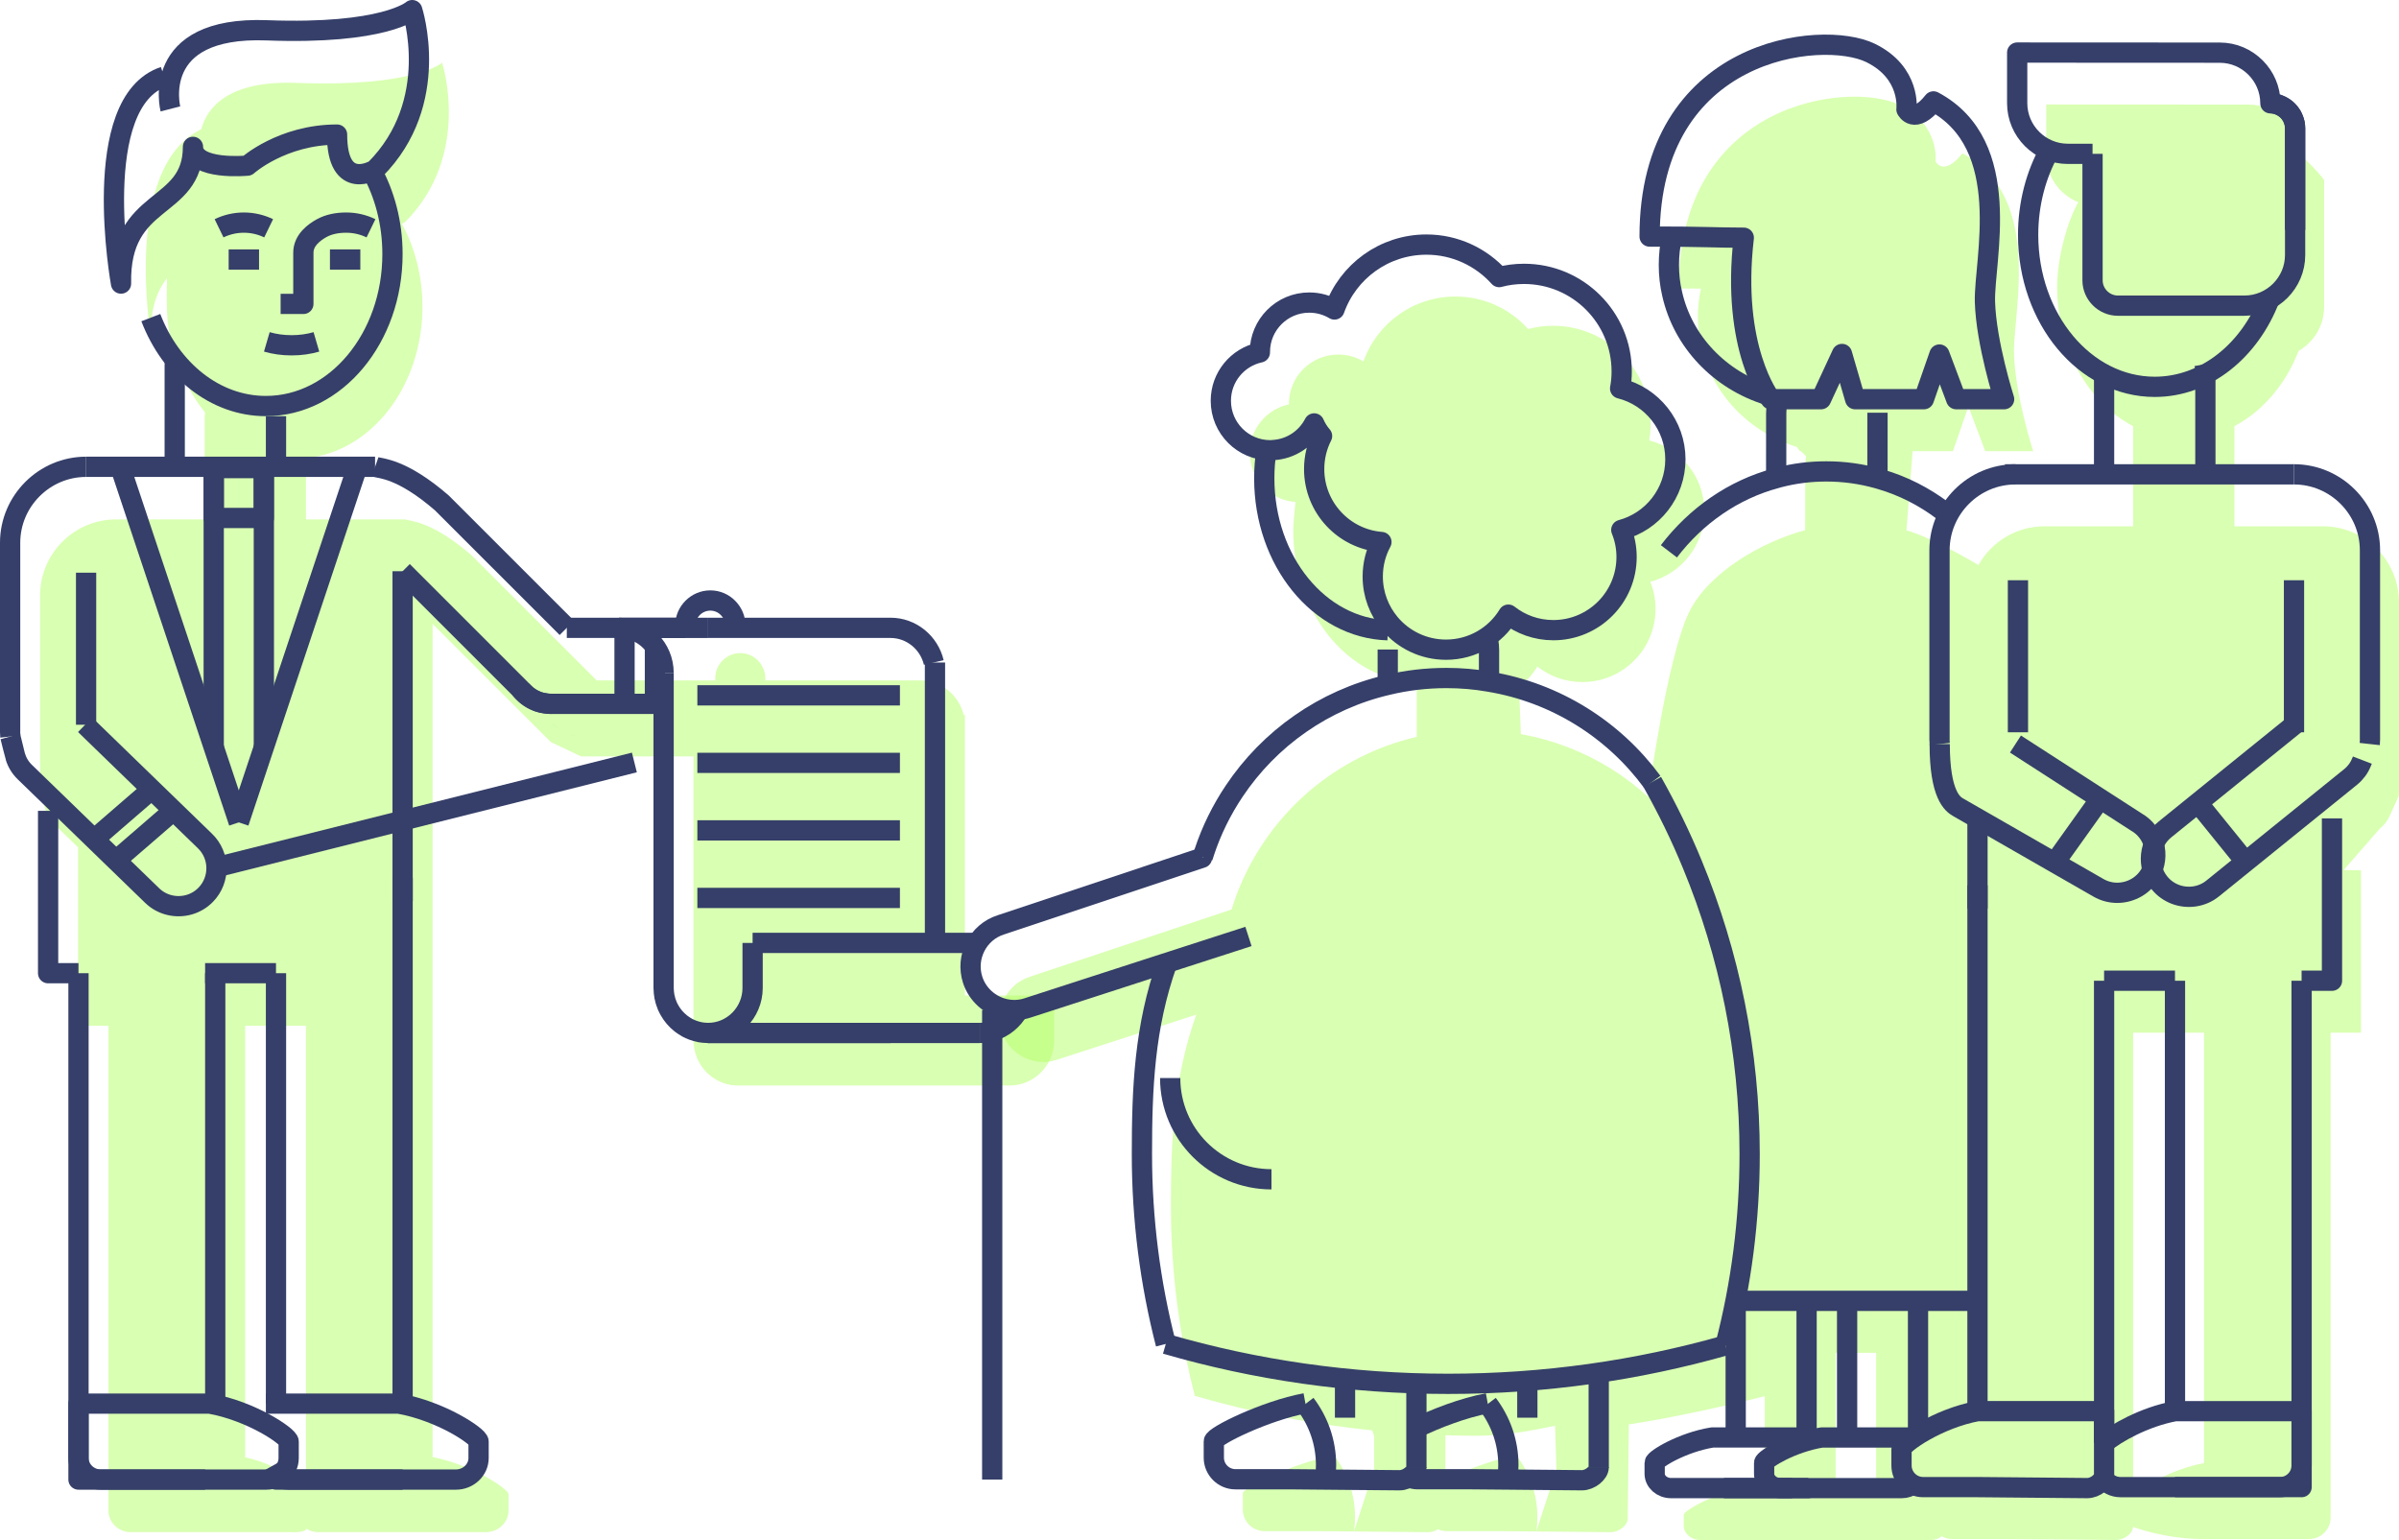 <?xml version="1.0" encoding="UTF-8" standalone="no"?>
<!-- Created with Inkscape (http://www.inkscape.org/) -->

<svg
   xmlns:dc="http://purl.org/dc/elements/1.1/"
   xmlns:cc="http://creativecommons.org/ns#"
   xmlns:rdf="http://www.w3.org/1999/02/22-rdf-syntax-ns#"
   xmlns:svg="http://www.w3.org/2000/svg"
   xmlns="http://www.w3.org/2000/svg"
   xmlns:sodipodi="http://sodipodi.sourceforge.net/DTD/sodipodi-0.dtd"
   xmlns:inkscape="http://www.inkscape.org/namespaces/inkscape"
   width="83.556mm"
   height="53.646mm"
   viewBox="0 0 296.065 190.084"
   id="svg14686"
   version="1.1"
   inkscape:version="0.91 r13725"
   sodipodi:docname="step_1-green.svg">
  <defs
     id="defs14688">
    <clipPath
       clipPathUnits="userSpaceOnUse"
       id="clipPath3852">
      <path
         d="m 379.674,1598.04 138.168,0 0,-142.52 -138.168,0 0,142.52 z"
         id="path3854"
         inkscape:connector-curvature="0" />
    </clipPath>
    <clipPath
       clipPathUnits="userSpaceOnUse"
       id="clipPath3888">
      <path
         d="m 284.948,1601.39 100.12,0 0,-145.09 -100.12,0 0,145.09 z"
         id="path3890"
         inkscape:connector-curvature="0" />
    </clipPath>
    <clipPath
       clipPathUnits="userSpaceOnUse"
       id="clipPath3904">
      <path
         d="m 337.484,1535.03 0.61,0 0,-0.04 -0.61,0 0,0.04 z"
         id="path3906"
         inkscape:connector-curvature="0" />
    </clipPath>
    <clipPath
       clipPathUnits="userSpaceOnUse"
       id="clipPath3984">
      <path
         d="m 335.374,1536.31 2.98,0 0,-1.4 -2.98,0 0,1.4 z"
         id="path3986"
         inkscape:connector-curvature="0" />
    </clipPath>
  </defs>
  <sodipodi:namedview
     id="base"
     pagecolor="#ffffff"
     bordercolor="#666666"
     borderopacity="1.0"
     inkscape:pageopacity="0.0"
     inkscape:pageshadow="2"
     inkscape:zoom="0.35"
     inkscape:cx="200.17538"
     inkscape:cy="-30.672555"
     inkscape:document-units="px"
     inkscape:current-layer="layer1"
     showgrid="false"
     fit-margin-top="0"
     fit-margin-left="0"
     fit-margin-right="0"
     fit-margin-bottom="0"
     inkscape:window-width="1301"
     inkscape:window-height="744"
     inkscape:window-x="65"
     inkscape:window-y="24"
     inkscape:window-maximized="1" />
  <g
     inkscape:label="Layer 1"
     inkscape:groupmode="layer"
     id="layer1"
     transform="translate(-174.825,-311.606)">
    <g
       transform="matrix(1.25,0,0,-1.25,-176.413,2321.09)"
       id="g13933">
      <g
         id="g3848">
        <g
           id="g3850" />
        <g
           id="g3856">
          <g
             style="opacity:0.5"
             id="g3858"
             clip-path="url(#clipPath3852)">
            <g
               id="g3860"
               transform="translate(414.692,1456.551)">
              <path
                 inkscape:connector-curvature="0"
                 id="path3862"
                 style="fill:#b4ff66;fill-opacity:1;fill-rule:nonzero;stroke:none"
                 d="m 0,0 c -0.01,-0.06 -0.02,-0.12 -0.03,-0.18 l -3.47,0.03 -5.37,0 c -0.21,0 -0.42,0.03 -0.61,0.1 l -0.02,0 C -10.37,0.22 -11,1.03 -11,1.98 l 0,1.62 c 0,0.52 5.1,3.02 9.04,3.75 l 0,-0.07 C -0.68,5.6 0.08,3.51 0.08,1.24 0.08,0.8 0.06,0.41 0,0" />
            </g>
            <g
               id="g3864"
               transform="translate(498.592,1463.121)">
              <path
                 inkscape:connector-curvature="0"
                 id="path3866"
                 style="fill:#b4ff66;fill-opacity:1;fill-rule:nonzero;stroke:none"
                 d="m 0,0 c -3.06,-0.57 -5.89,-2.2 -7,-3.15 l 0,45.65 7,0 L 0,0 Z m -32.37,-2.27 -4,0 0,13.16 4,0 0,-13.16 z M 17.05,90.3 c -1.36,1.36 -3.24,2.2 -5.3,2.2 l -8.75,0 0,9.89 c 2.79,1.47 5.06,4.12 6.34,7.43 1.5,0.87 2.52,2.49 2.52,4.34 l 0,12.5 c 0,0.17 -2.11,2.47 -2.44,2.48 l 0,0.02 c -0.01,1.37 -0.56,2.6 -1.47,3.51 -0.91,0.91 -2.15,1.47 -3.53,1.47 l -20,0.01 0,-5 c 0,-2.1 1.32,-3.91 3.17,-4.65 -0.95,-1.59 -2.09,-5.27 -2.09,-8.36 0,-6.15 3.08,-11.43 7.5,-13.75 l 0,-9.89 -8.75,0 c -2.79,0 -5.24,-1.54 -6.52,-3.82 -2.34,1.38 -5.3,2.89 -6.8,3.33 -0.1,0.03 -0.21,0.06 -0.31,0.09 l 0.61,7.82 3.98,0 1.53,4.41 1.66,-4.41 4.73,0 c 0,0 -1.78,5.54 -1.89,9.62 -0.08,2.7 1.25,8.63 -0.2,13.57 -0.73,2.52 -2.18,4.77 -4.89,6.22 -1.89,-2.38 -2.66,-0.79 -2.66,-0.79 0,0 0.47,3.61 -3.55,5.57 -4.81,2.35 -21.81,0.53 -21.81,-18.13 0.83,0 1.55,0 2.2,-0.01 -0.2,-0.9 -0.3,-1.84 -0.3,-2.79 0,-0.97 0.1,-1.92 0.32,-2.85 1.06,-4.73 4.71,-8.54 9.46,-10 l 0.01,-0.02 c 0.17,-0.26 0.27,-0.39 0.27,-0.39 l 0.12,0 0.5,-0.51 c -0.05,-0.28 -0.08,-0.57 -0.08,-0.87 l -0.01,-6.42 c -4.23,-1.13 -9.55,-4.16 -11.47,-8.12 -2.16,-4.44 -4.04,-18.21 -4.04,-18.21 -1.15,1.05 -2.4,2 -3.73,2.82 -2.65,1.64 -5.63,2.8 -8.83,3.37 l -0.18,4.66 c 0.72,0.55 1.34,1.23 1.81,2.01 1.22,-0.96 2.77,-1.53 4.44,-1.53 3.99,0 7.23,3.23 7.23,7.23 0,0.94 -0.18,1.84 -0.52,2.67 3.08,0.82 5.34,3.62 5.34,6.97 0,3.37 -2.32,6.21 -5.45,6.99 0.1,0.54 0.15,1.11 0.15,1.68 0,5.32 -4.32,9.64 -9.64,9.64 -0.85,0 -1.68,-0.11 -2.46,-0.32 -1.77,1.97 -4.32,3.21 -7.18,3.21 -4.19,0 -7.76,-2.68 -9.08,-6.41 -0.72,0.43 -1.58,0.68 -2.48,0.68 -2.7,0 -4.88,-2.18 -4.88,-4.87 l 0,-0.05 c -2.21,-0.47 -3.86,-2.43 -3.86,-4.77 0,-2.58 1.98,-4.69 4.51,-4.87 -0.11,-1 -0.22,-2.18 -0.22,-2.8 0,-1.89 0.29,-3.69 0.82,-5.35 1.76,-5.53 6.17,-9.49 11.37,-9.64 l 0,-5.4 c -3.96,-0.92 -7.56,-2.77 -10.55,-5.31 -1.77,-1.5 -3.32,-3.25 -4.61,-5.18 -1.24,-1.85 -2.24,-3.87 -2.95,-6.02 l 0,-0.01 c -0.06,-0.17 -0.12,-0.35 -0.17,-0.52 l -0.06,-0.02 0,-0.01 -19.86,-6.62 c -2.26,-0.72 -3.51,-3.17 -2.78,-5.43 0.24,-0.74 0.67,-1.37 1.21,-1.86 1.11,-1 2.71,-1.41 4.22,-0.91 l 12.04,3.9 1.74,0.56 c -1.18,-3.32 -1.81,-6.55 -2.13,-9.81 -0.32,-2.98 -0.37,-5.98 -0.37,-9.09 0,-6.47 0.82,-12.75 2.36,-18.74 5.65,-1.64 11.5,-2.79 17.51,-3.41 l 0.19,-0.53 0,-3.34 -1.93,-5.93 -0.06,-0.18 7.37,-0.07 c 0.32,0 0.65,0.11 0.92,0.29 0.26,-0.12 0.56,-0.19 0.87,-0.19 l 5.37,0 3.47,-0.03 c 0.08,0.48 0.11,0.91 0.11,1.42 0,2.27 -0.76,4.36 -2.04,6.04 l 0,0.07 c -2.39,-0.44 -5.2,-1.53 -7.04,-2.44 l 0,4.41 c 1.04,-0.03 2.08,-0.05 3.13,-0.05 2.59,0 5.16,0.45 7.7,0.99 l 0.13,-4.33 -1.99,-6.11 7.37,-0.07 c 0.81,0 1.66,0.71 1.66,1.29 l 0.11,9.35 c 3.61,0.54 9.32,1.74 13.42,2.79 l 0,-9.2 -2.31,0 c -2.99,-0.49 -5.69,-2.16 -5.69,-2.5 l 0,-1.08 c 0,-0.79 0.73,-1.42 1.62,-1.42 l 10.69,0 c 0.04,-0.01 0.07,-0.01 0.11,-0.01 l 11.96,0 c 0.42,0 0.8,0.14 1.08,0.37 l 0,0.01 c 0.31,-0.18 0.67,-0.28 1.04,-0.28 l 5.37,0 10.83,-0.09 c 0.66,0 1.36,0.47 1.58,0.96 L -7,-6.3 c 0,0 3.04,-1.2 7,-1.2 l 10.37,0 c 1.17,0 2.13,0.96 2.13,2.13 l 0,47.87 3,0 0,16.03 -1.71,0.03 3.54,4.06 c 0.49,0.4 0.85,0.88 1.07,1.43 0.04,0.08 0.07,0.15 0.1,0.24 l 0.73,1.58 c 0.01,0.09 0.01,0.17 0.01,0.26 0.01,0.04 0.01,0.08 0.01,0.12 l 0,18.75 c 0,2.06 -0.84,3.94 -2.2,5.3" />
            </g>
          </g>
        </g>
      </g>
      <g
         id="g3884">
        <g
           id="g3886" />
        <g
           id="g3892">
          <g
             style="opacity:0.5"
             id="g3894"
             clip-path="url(#clipPath3888)">
            <g
               id="g3896"
               transform="translate(311.198,1460.972)">
              <path
                 inkscape:connector-curvature="0"
                 id="path3898"
                 style="fill:#b4ff66;fill-opacity:1;fill-rule:nonzero;stroke:none"
                 d="m 0,0 c -1.33,0.87 -3.57,2.2 -6.01,2.72 l 0.01,0.11 0,42.5 6,0 L 0,0 Z m 65.06,48.32 0,27.69 -0.12,0 c -0.46,1.95 -2.21,3.42 -4.27,3.42 l -15.32,0 0,0.23 c 0,0.67 -0.28,1.29 -0.73,1.74 -0.44,0.45 -1.06,0.73 -1.74,0.73 -1.36,0 -2.47,-1.12 -2.47,-2.47 l 0,-0.23 -6,0 0,-0.03 c -0.18,0.02 -0.36,0.03 -0.54,0.03 l -5.16,0 -12.34,12.34 c -3.99,3.45 -6.08,3.38 -6.59,3.56 l -9.78,0 0,6.05 c 6.43,0.61 11.5,7.07 11.5,14.95 0,3.03 -0.75,5.84 -2.03,8.19 0.19,0.08 0.3,0.15 0.3,0.15 6.65,6.65 3.67,15.75 3.67,15.75 0,0 -2.72,-2.43 -14.35,-1.99 -6.66,0.25 -8.81,-2.33 -9.43,-4.58 -7.82,-3.76 -4.97,-20.43 -4.97,-20.43 -0.06,2.75 0.62,4.47 1.59,5.74 -0.12,-4.63 0.13,-5.88 1.36,-9.1 0.6,-1.56 1.41,-2.96 2.4,-4.17 -0.03,-0.18 -0.04,-0.37 -0.04,-0.56 l 0,-10 -8.75,0 c -4.13,0 -7.5,-3.37 -7.5,-7.5 l 0,-18.75 c 0,-0.04 0,-0.08 0.01,-0.12 0,-0.09 0,-0.17 0.01,-0.26 0.02,-0.09 0.47,-1.92 0.5,-2 0.17,-0.57 0.48,-1.08 0.93,-1.52 l 2.3,-2.23 0,-17.62 3,0 0,-47.87 c 0,-1.14 0.95,-2.09 2.13,-2.13 l 16.41,0 c 0.35,0 0.67,0.08 0.96,0.22 l 0,0.14 c 0.04,-0.03 0.09,-0.05 0.13,-0.08 0.04,-0.02 0.09,-0.05 0.14,-0.06 l 0.01,0 c 0.05,-0.03 0.1,-0.06 0.16,-0.08 0.25,-0.09 0.52,-0.14 0.8,-0.14 l 16.52,0 c 1.23,0 2.24,0.96 2.24,2.13 l 0,1.62 c 0,0.5 -3.51,2.87 -7.5,3.67 l 0,82.27 11.68,-11.68 2.72,-1.29 0.26,-0.12 11.1,0 0,-28.06 c 0,-0.15 0.01,-0.31 0.03,-0.45 0.01,-0.08 0.02,-0.16 0.04,-0.24 0,-0.11 0.02,-0.22 0.06,-0.32 0,-0.01 0,-0.02 0.01,-0.03 0.02,-0.14 0.06,-0.27 0.11,-0.41 0.01,-0.03 0.02,-0.06 0.04,-0.08 0.04,-0.16 0.1,-0.3 0.17,-0.43 0.05,-0.09 0.09,-0.17 0.13,-0.25 0.28,-0.5 0.66,-0.93 1.1,-1.28 0.08,-0.06 0.16,-0.12 0.24,-0.17 0.06,-0.04 0.11,-0.09 0.17,-0.11 0.15,-0.11 0.32,-0.2 0.49,-0.27 0.09,-0.05 0.17,-0.08 0.27,-0.12 0.24,-0.09 0.48,-0.16 0.75,-0.21 0.11,-0.02 0.23,-0.04 0.34,-0.04 0.15,-0.02 0.3,-0.03 0.45,-0.03 l 26.82,0 c 2.41,0 4.39,2 4.39,4.44 l 0,4.45 -8.81,0 z" />
            </g>
          </g>
        </g>
      </g>
      <g
         id="g3900">
        <g
           id="g3902" />
        <g
           id="g3908">
          <g
             style="opacity:0.2"
             id="g3910"
             clip-path="url(#clipPath3904)">
            <g
               id="g3912"
               transform="translate(337.484,1534.995)">
              <path
                 inkscape:connector-curvature="0"
                 id="path3914"
                 style="fill:#00cdbb;fill-opacity:1;fill-rule:nonzero;stroke:none"
                 d="M 0,0 0.03,0.01 0.61,0.03" />
            </g>
          </g>
        </g>
      </g>
      <g
         id="g3980">
        <g
           id="g3982" />
        <g
           id="g3988">
          <g
             style="opacity:0.2"
             id="g3990"
             clip-path="url(#clipPath3984)">
            <g
               id="g3992"
               transform="translate(335.374,1536.315)">
              <path
                 inkscape:connector-curvature="0"
                 id="path3994"
                 style="fill:#00cdbb;fill-opacity:1;fill-rule:nonzero;stroke:none"
                 d="m 0,0 c 0.01,-0.01 0.01,-0.02 0.01,-0.02 0.01,0 0.02,-0.01 0.02,-0.02 0.2,-0.25 0.45,-0.48 0.72,-0.66 0.08,-0.06 0.16,-0.12 0.24,-0.15 0.08,-0.06 0.16,-0.1 0.24,-0.14 0.11,-0.06 0.22,-0.11 0.33,-0.15 0.11,-0.05 0.22,-0.09 0.34,-0.12 0.07,-0.02 0.14,-0.04 0.21,-0.06 0.03,0 0.06,0 0.09,-0.01 0.02,0 0.04,-0.01 0.06,-0.01 0.12,-0.02 0.24,-0.05 0.36,-0.05 0.1,-0.02 0.2,-0.02 0.3,-0.02 l 0.06,0 -0.06,0 c -0.1,0 -0.2,0 -0.3,0.02 -0.12,0 -0.24,0.03 -0.36,0.05 -0.02,0 -0.04,0.01 -0.06,0.01 C 2.18,-1.32 2.16,-1.32 2.14,-1.31 2.06,-1.3 1.98,-1.28 1.9,-1.26 1.78,-1.23 1.67,-1.19 1.56,-1.14 1.45,-1.1 1.34,-1.05 1.23,-0.99 1.15,-0.95 1.07,-0.91 0.99,-0.85 0.91,-0.8 0.83,-0.75 0.75,-0.7 0.6,-0.58 0.45,-0.46 0.32,-0.32 L 0.03,-0.04 0,0 Z" />
            </g>
          </g>
        </g>
      </g>
      <g
         transform="translate(377.724,1505.596)"
         id="g3996">
        <path
           inkscape:connector-curvature="0"
           id="path3998"
           style="fill:none;stroke:#353f69;stroke-width:2;stroke-linecap:butt;stroke-linejoin:round;stroke-miterlimit:10;stroke-dasharray:none;stroke-opacity:1"
           d="m 0,0 c 0.43,0 0.84,0.06 1.23,0.18 1.11,0.33 2.04,1.1 2.6,2.1" />
      </g>
      <g
         transform="translate(317.63,1590.835)"
         id="g4000">
        <path
           inkscape:connector-curvature="0"
           id="path4002"
           style="fill:none;stroke:#353f69;stroke-width:2;stroke-linecap:butt;stroke-linejoin:round;stroke-miterlimit:10;stroke-dasharray:none;stroke-opacity:1"
           d="m 0,0 c 1.33,-2.38 2.11,-5.25 2.11,-8.34 0,-8.28 -5.6,-15 -12.5,-15 -5.03,0 -9.38,3.58 -11.36,8.73" />
      </g>
      <g
         transform="translate(318.021,1561.495)"
         id="g4004">
        <path
           inkscape:connector-curvature="0"
           id="path4006"
           style="fill:none;stroke:#353f69;stroke-width:2;stroke-linecap:butt;stroke-linejoin:round;stroke-miterlimit:10;stroke-dasharray:none;stroke-opacity:1"
           d="m 0,0 -4.41,0 -5.37,0 -10,0 -0.5,0 -4.88,0 -3.37,0" />
      </g>
      <g
         transform="translate(320.74,1551.185)"
         id="g4008">
        <path
           inkscape:connector-curvature="0"
           id="path4010"
           style="fill:none;stroke:#353f69;stroke-width:2;stroke-linecap:butt;stroke-linejoin:round;stroke-miterlimit:10;stroke-dasharray:none;stroke-opacity:1"
           d="m 0,0 0,-30.27 0,-2.29" />
      </g>
      <g
         transform="translate(285.74,1527.525)"
         id="g4012">
        <path
           inkscape:connector-curvature="0"
           id="path4014"
           style="fill:none;stroke:#353f69;stroke-width:2;stroke-linecap:butt;stroke-linejoin:round;stroke-miterlimit:10;stroke-dasharray:none;stroke-opacity:1"
           d="m 0,0 0,-16.03 3,0" />
      </g>
      <g
         transform="translate(308.24,1511.495)"
         id="g4016">
        <path
           inkscape:connector-curvature="0"
           id="path4018"
           style="fill:none;stroke:#353f69;stroke-width:2;stroke-linecap:butt;stroke-linejoin:round;stroke-miterlimit:10;stroke-dasharray:none;stroke-opacity:1"
           d="M 0,0 -7,0" />
      </g>
      <g
         transform="translate(298.24,1561.495)"
         id="g4020">
        <path
           inkscape:connector-curvature="0"
           id="path4022"
           style="fill:none;stroke:#353f69;stroke-width:2;stroke-linecap:butt;stroke-linejoin:round;stroke-miterlimit:10;stroke-dasharray:none;stroke-opacity:1"
           d="m 0,0 0,10 c 0,0.3 0.03,0.59 0.08,0.87" />
      </g>
      <g
         transform="translate(308.24,1561.495)"
         id="g4024">
        <path
           inkscape:connector-curvature="0"
           id="path4026"
           style="fill:none;stroke:#353f69;stroke-width:2;stroke-linecap:butt;stroke-linejoin:round;stroke-miterlimit:10;stroke-dasharray:none;stroke-opacity:1"
           d="M 0,0 0,5" />
      </g>
      <g
         transform="translate(288.74,1511.495)"
         id="g4028">
        <path
           inkscape:connector-curvature="0"
           id="path4030"
           style="fill:none;stroke:#353f69;stroke-width:2;stroke-linecap:butt;stroke-linejoin:round;stroke-miterlimit:10;stroke-dasharray:none;stroke-opacity:1"
           d="m 0,0 0,-44.63 0,-3.24 0,-2.13 2.13,0 10.37,0" />
      </g>
      <g
         transform="translate(302.24,1468.995)"
         id="g4032">
        <path
           inkscape:connector-curvature="0"
           id="path4034"
           style="fill:none;stroke:#353f69;stroke-width:2;stroke-linecap:butt;stroke-linejoin:round;stroke-miterlimit:10;stroke-dasharray:none;stroke-opacity:1"
           d="M 0,0 0,42.5" />
      </g>
      <g
         transform="translate(308.24,1511.495)"
         id="g4036">
        <path
           inkscape:connector-curvature="0"
           id="path4038"
           style="fill:none;stroke:#353f69;stroke-width:2;stroke-linecap:butt;stroke-linejoin:round;stroke-miterlimit:10;stroke-dasharray:none;stroke-opacity:1"
           d="M 0,0 0,-42.5" />
      </g>
      <g
         transform="translate(308.24,1462.265)"
         id="g4040">
        <path
           inkscape:connector-curvature="0"
           id="path4042"
           style="fill:none;stroke:#353f69;stroke-width:2;stroke-linecap:butt;stroke-linejoin:round;stroke-miterlimit:10;stroke-dasharray:none;stroke-opacity:1"
           d="m 0,0 0,-0.77 2.13,0 10.37,0" />
      </g>
      <g
         transform="translate(320.74,1520.915)"
         id="g4044">
        <path
           inkscape:connector-curvature="0"
           id="path4046"
           style="fill:none;stroke:#353f69;stroke-width:2;stroke-linecap:butt;stroke-linejoin:round;stroke-miterlimit:10;stroke-dasharray:none;stroke-opacity:1"
           d="M 0,0 0,-2.29 0,-51.92" />
      </g>
      <g
         transform="translate(318.021,1561.495)"
         id="g4048">
        <path
           inkscape:connector-curvature="0"
           id="path4050"
           style="fill:none;stroke:#353f69;stroke-width:2;stroke-linecap:butt;stroke-linejoin:round;stroke-miterlimit:10;stroke-dasharray:none;stroke-opacity:1"
           d="M 0,0 C 0.51,-0.18 2.606,-0.11 6.594,-3.565 L 18.93,-15.9" />
      </g>
      <g
         transform="translate(335.401,1538.095)"
         id="g4052">
        <path
           inkscape:connector-curvature="0"
           id="path4054"
           style="fill:none;stroke:#353f69;stroke-width:2;stroke-linecap:butt;stroke-linejoin:round;stroke-miterlimit:10;stroke-dasharray:none;stroke-opacity:1"
           d="m 0,0 -0.06,0 c -0.1,0 -0.2,0 -0.3,0.02 C -0.48,0.03 -0.6,0.05 -0.72,0.07 -0.84,0.09 -0.96,0.12 -1.08,0.15 -1.2,0.18 -1.31,0.22 -1.42,0.27 -1.87,0.45 -2.3,0.72 -2.66,1.09 l -0.29,0.28 c -0.01,0.01 -0.02,0.02 -0.03,0.04 l -11.68,11.68" />
      </g>
      <g
         transform="translate(348.651,1545.595)"
         id="g4056">
        <path
           inkscape:connector-curvature="0"
           id="path4058"
           style="fill:none;stroke:#353f69;stroke-width:2;stroke-linecap:butt;stroke-linejoin:round;stroke-miterlimit:10;stroke-dasharray:none;stroke-opacity:1"
           d="M 0,0 -11.7,0" />
      </g>
      <g
         transform="translate(346.511,1538.09)"
         id="g4060">
        <path
           inkscape:connector-curvature="0"
           id="path4062"
           style="fill:none;stroke:#353f69;stroke-width:2;stroke-linecap:butt;stroke-linejoin:round;stroke-miterlimit:10;stroke-dasharray:none;stroke-opacity:1"
           d="m 0,0 -0.86,0 -3,0 -7.25,0 -0.06,0 c -0.1,0 -0.2,0 -0.3,0.02 -0.12,0 -0.24,0.03 -0.36,0.05 -0.13,0.02 -0.25,0.04 -0.36,0.08 -0.74,0.2 -1.39,0.64 -1.87,1.22 -0.01,0.02 -0.02,0.02 -0.03,0.04" />
      </g>
      <g
         transform="translate(282.01,1534.865)"
         id="g4064">
        <path
           inkscape:connector-curvature="0"
           id="path4066"
           style="fill:none;stroke:#353f69;stroke-width:2;stroke-linecap:butt;stroke-linejoin:round;stroke-miterlimit:10;stroke-dasharray:none;stroke-opacity:1"
           d="M 0,0 C -0.01,0.09 -0.01,0.17 -0.01,0.26 -0.02,0.3 -0.02,0.34 -0.02,0.38 l 0,18.75 c 0,4.125 3.375,7.5 7.5,7.5 l 0,0" />
      </g>
      <g
         transform="translate(289.391,1536.025)"
         id="g4068">
        <path
           inkscape:connector-curvature="0"
           id="path4070"
           style="fill:none;stroke:#353f69;stroke-width:2;stroke-linecap:butt;stroke-linejoin:round;stroke-miterlimit:10;stroke-dasharray:none;stroke-opacity:1"
           d="m 0,0 11.835,-11.478 c 1.488,-1.427 1.524,-3.819 0.084,-5.299 -0.464,-0.486 -1.046,-0.818 -1.652,-0.991 -1.25,-0.356 -2.655,-0.059 -3.647,0.906 l -7.899,7.66 -4.668,4.525 c -0.446,0.434 -0.758,0.948 -0.929,1.513 -0.035,0.084 -0.48,1.917 -0.504,2.004" />
      </g>
      <g
         transform="translate(317.618,1585.046)"
         id="g4072">
        <path
           inkscape:connector-curvature="0"
           id="path4074"
           style="fill:none;stroke:#353f69;stroke-width:2;stroke-linecap:butt;stroke-linejoin:round;stroke-miterlimit:10;stroke-dasharray:none;stroke-opacity:1"
           d="M 0,0 C -0.739,0.359 -1.57,0.561 -2.448,0.561 -3.326,0.561 -4.179,0.402 -4.895,0 -5.548,-0.366 -6.677,-1.141 -6.677,-2.409 l 0,-5.057 -2.245,0" />
      </g>
      <g
         transform="translate(307.514,1585.046)"
         id="g4076">
        <path
           inkscape:connector-curvature="0"
           id="path4078"
           style="fill:none;stroke:#353f69;stroke-width:2;stroke-linecap:butt;stroke-linejoin:round;stroke-miterlimit:10;stroke-dasharray:none;stroke-opacity:1"
           d="M 0,0 C -0.739,0.359 -1.57,0.561 -2.448,0.561 -3.326,0.561 -4.156,0.359 -4.895,0" />
      </g>
      <g
         transform="translate(307.334,1573.83)"
         id="g4080">
        <path
           inkscape:connector-curvature="0"
           id="path4082"
           style="fill:none;stroke:#353f69;stroke-width:2;stroke-linecap:butt;stroke-linejoin:round;stroke-miterlimit:10;stroke-dasharray:none;stroke-opacity:1"
           d="m 0,0 c 0.739,-0.216 1.57,-0.337 2.448,-0.337 0.878,0 1.708,0.121 2.447,0.337" />
      </g>
      <g
         transform="translate(303.566,1581.959)"
         id="g4084">
        <path
           inkscape:connector-curvature="0"
           id="path4086"
           style="fill:none;stroke:#353f69;stroke-width:2;stroke-linecap:butt;stroke-linejoin:round;stroke-miterlimit:10;stroke-dasharray:none;stroke-opacity:1"
           d="M 0,0 3,0" />
      </g>
      <g
         transform="translate(313.566,1581.959)"
         id="g4088">
        <path
           inkscape:connector-curvature="0"
           id="path4090"
           style="fill:none;stroke:#353f69;stroke-width:2;stroke-linecap:butt;stroke-linejoin:round;stroke-miterlimit:10;stroke-dasharray:none;stroke-opacity:1"
           d="M 0,0 3,0" />
      </g>
      <g
         transform="translate(302.091,1533.79)"
         id="g4092">
        <path
           inkscape:connector-curvature="0"
           id="path4094"
           style="fill:none;stroke:#353f69;stroke-width:2;stroke-linecap:butt;stroke-linejoin:round;stroke-miterlimit:10;stroke-dasharray:none;stroke-opacity:1"
           d="m 0,0 0,27.59 4.95,0 0,-27.56" />
      </g>
      <path
         inkscape:connector-curvature="0"
         id="path4096"
         style="fill:none;stroke:#353f69;stroke-width:2;stroke-linecap:butt;stroke-linejoin:round;stroke-miterlimit:10;stroke-dasharray:none;stroke-opacity:1"
         d="m 307.036,1556.444 -4.941,0 0,4.941 4.941,0 0,-4.941 z" />
      <g
         transform="translate(289.49,1536.025)"
         id="g4098">
        <path
           inkscape:connector-curvature="0"
           id="path4100"
           style="fill:none;stroke:#353f69;stroke-width:2;stroke-linecap:butt;stroke-linejoin:round;stroke-miterlimit:10;stroke-dasharray:none;stroke-opacity:1"
           d="M 0,0 0,15.015" />
      </g>
      <g
         transform="translate(348.651,1545.595)"
         id="g4102">
        <path
           inkscape:connector-curvature="0"
           id="path4104"
           style="fill:none;stroke:#353f69;stroke-width:2;stroke-linecap:butt;stroke-linejoin:round;stroke-miterlimit:10;stroke-dasharray:none;stroke-opacity:1"
           d="M 0,0 0,0.23 C 0,1.58 1.11,2.7 2.47,2.7 3.15,2.7 3.77,2.42 4.21,1.97 4.66,1.52 4.94,0.9 4.94,0.23 l 0,-0.31" />
      </g>
      <g
         transform="translate(345.651,1538.09)"
         id="g4106">
        <path
           inkscape:connector-curvature="0"
           id="path4108"
           style="fill:none;stroke:#353f69;stroke-width:2;stroke-linecap:butt;stroke-linejoin:round;stroke-miterlimit:10;stroke-dasharray:none;stroke-opacity:1"
           d="M 0,0 0,5.68" />
      </g>
      <g
         transform="translate(342.651,1545.595)"
         id="g4110">
        <path
           inkscape:connector-curvature="0"
           id="path4112"
           style="fill:none;stroke:#353f69;stroke-width:2;stroke-linecap:butt;stroke-linejoin:round;stroke-miterlimit:10;stroke-dasharray:none;stroke-opacity:1"
           d="M 0,0 0,-7.5" />
      </g>
      <g
         transform="translate(307.284,1461.495)"
         id="g4114">
        <path
           inkscape:connector-curvature="0"
           id="path4116"
           style="fill:none;stroke:#353f69;stroke-width:2;stroke-linecap:butt;stroke-linejoin:round;stroke-miterlimit:10;stroke-dasharray:none;stroke-opacity:1"
           d="m 0,0 -16.337,0 c -1.214,0 -2.207,0.957 -2.207,2.127 l 0,5.373 12.969,0 C -1.486,6.771 2.206,4.272 2.206,3.75 l 0,-1.623 C 2.206,0.957 1.214,0 0,0 Z" />
      </g>
      <g
         transform="translate(307.24,1468.995)"
         id="g4118">
        <path
           inkscape:connector-curvature="0"
           id="path4120"
           style="fill:none;stroke:#353f69;stroke-width:2;stroke-linecap:butt;stroke-linejoin:round;stroke-miterlimit:10;stroke-dasharray:none;stroke-opacity:1"
           d="M 0,0 13.125,0 C 17.262,-0.73 21,-3.23 21,-3.75 l 0,-1.62 C 21,-6.542 19.994,-7.5 18.763,-7.5 l -5.638,0 -10.889,0 c -0.85,0 -1.595,0.46 -1.974,1.14" />
      </g>
      <g
         transform="translate(301.865,1521.834)"
         id="g4122">
        <path
           inkscape:connector-curvature="0"
           id="path4124"
           style="fill:none;stroke:#353f69;stroke-width:2;stroke-linecap:butt;stroke-linejoin:round;stroke-miterlimit:10;stroke-dasharray:none;stroke-opacity:1"
           d="M 0,0 41.757,10.468" />
      </g>
      <g
         transform="translate(292.631,1522.803)"
         id="g4126">
        <path
           inkscape:connector-curvature="0"
           id="path4128"
           style="fill:none;stroke:#353f69;stroke-width:2;stroke-linecap:butt;stroke-linejoin:round;stroke-miterlimit:10;stroke-dasharray:none;stroke-opacity:1"
           d="M 0,0 5.67,4.903" />
      </g>
      <g
         transform="translate(290.675,1525.065)"
         id="g4130">
        <path
           inkscape:connector-curvature="0"
           id="path4132"
           style="fill:none;stroke:#353f69;stroke-width:2;stroke-linecap:butt;stroke-linejoin:round;stroke-miterlimit:10;stroke-dasharray:none;stroke-opacity:1"
           d="M 0,0 5.67,4.903" />
      </g>
      <g
         transform="translate(297.815,1596.834)"
         id="g4134">
        <path
           inkscape:connector-curvature="0"
           id="path4136"
           style="fill:none;stroke:#353f69;stroke-width:2;stroke-linecap:butt;stroke-linejoin:round;stroke-miterlimit:10;stroke-dasharray:none;stroke-opacity:1"
           d="m 0,0 c 0,0 -2.106,8.198 9.519,7.761 11.625,-0.438 14.355,1.992 14.355,1.992 0,0 2.977,-9.103 -3.672,-15.752 0,0 -3.748,-2.283 -3.748,3.464 -5.432,0 -8.851,-3.066 -8.851,-3.066 0,0 -5.375,-0.518 -5.375,1.854 0,-6.417 -7.292,-4.719 -7.104,-13.5 0,0 -3.249,17.934 4.251,20.435" />
      </g>
      <g
         transform="translate(373.3,1514.482)"
         id="g4138">
        <path
           inkscape:connector-curvature="0"
           id="path4140"
           style="fill:none;stroke:#353f69;stroke-width:2;stroke-linecap:butt;stroke-linejoin:round;stroke-miterlimit:10;stroke-dasharray:none;stroke-opacity:1"
           d="M 0,0 0,27.693" />
      </g>
      <g
         transform="translate(346.509,1541.148)"
         id="g4142">
        <path
           inkscape:connector-curvature="0"
           id="path4144"
           style="fill:none;stroke:#353f69;stroke-width:2;stroke-linecap:butt;stroke-linejoin:round;stroke-miterlimit:10;stroke-dasharray:none;stroke-opacity:1"
           d="m 0,0 0,-31.111 c 0,-0.151 0.009,-0.311 0.026,-0.453 0.009,-0.081 0.018,-0.16 0.035,-0.241 0.009,-0.106 0.027,-0.222 0.062,-0.32 0,-0.008 0,-0.017 0.009,-0.026 0.026,-0.142 0.061,-0.276 0.114,-0.409 0.009,-0.036 0.018,-0.062 0.035,-0.089 0.044,-0.151 0.106,-0.293 0.176,-0.427 0.044,-0.089 0.088,-0.169 0.132,-0.248 0.281,-0.498 0.659,-0.934 1.098,-1.28 0.079,-0.063 0.158,-0.125 0.237,-0.169 0.062,-0.045 0.115,-0.089 0.176,-0.116 0.149,-0.107 0.316,-0.195 0.483,-0.267 0.088,-0.044 0.176,-0.08 0.273,-0.115 0.237,-0.089 0.483,-0.16 0.747,-0.213 0.114,-0.018 0.228,-0.036 0.342,-0.045 0.15,-0.018 0.299,-0.027 0.448,-0.027 l 18.005,0" />
      </g>
      <g
         transform="translate(373.183,1542.175)"
         id="g4146">
        <path
           inkscape:connector-curvature="0"
           id="path4148"
           style="fill:none;stroke:#353f69;stroke-width:2;stroke-linecap:butt;stroke-linejoin:round;stroke-miterlimit:10;stroke-dasharray:none;stroke-opacity:1"
           d="m 0,0 c -0.46,1.953 -2.207,3.42 -4.273,3.42 l -18.007,0" />
      </g>
      <g
         transform="translate(355.295,1514.482)"
         id="g4150">
        <path
           inkscape:connector-curvature="0"
           id="path4152"
           style="fill:none;stroke:#353f69;stroke-width:2;stroke-linecap:butt;stroke-linejoin:round;stroke-miterlimit:10;stroke-dasharray:none;stroke-opacity:1"
           d="M 0,0 0,-4.444 C 0,-6.889 -1.977,-8.889 -4.393,-8.889" />
      </g>
      <g
         transform="translate(346.506,1541.148)"
         id="g4154">
        <path
           inkscape:connector-curvature="0"
           id="path4156"
           style="fill:none;stroke:#353f69;stroke-width:2;stroke-linecap:butt;stroke-linejoin:round;stroke-miterlimit:10;stroke-dasharray:none;stroke-opacity:1"
           d="M 0,0 C 0,2.444 -1.977,4.444 -4.393,4.444" />
      </g>
      <g
         transform="translate(377.719,1505.593)"
         id="g4158">
        <path
           inkscape:connector-curvature="0"
           id="path4160"
           style="fill:none;stroke:#353f69;stroke-width:2;stroke-linecap:butt;stroke-linejoin:round;stroke-miterlimit:10;stroke-dasharray:none;stroke-opacity:1"
           d="M 0,0 -8.813,0 -26.817,0" />
      </g>
      <g
         transform="translate(377.504,1514.486)"
         id="g4162">
        <path
           inkscape:connector-curvature="0"
           id="path4164"
           style="fill:none;stroke:#353f69;stroke-width:2;stroke-linecap:butt;stroke-linejoin:round;stroke-miterlimit:10;stroke-dasharray:none;stroke-opacity:1"
           d="M 0,0 -4.18,0 -4.2,0 -22.21,0" />
      </g>
      <g
         transform="translate(342.113,1545.593)"
         id="g4166">
        <path
           inkscape:connector-curvature="0"
           id="path4168"
           style="fill:none;stroke:#353f69;stroke-width:2;stroke-linecap:butt;stroke-linejoin:round;stroke-miterlimit:10;stroke-dasharray:none;stroke-opacity:1"
           d="M 0,0 8.789,0" />
      </g>
      <g
         transform="translate(369.84,1518.927)"
         id="g4170">
        <path
           inkscape:connector-curvature="0"
           id="path4172"
           style="fill:none;stroke:#353f69;stroke-width:2;stroke-linecap:butt;stroke-linejoin:round;stroke-miterlimit:10;stroke-dasharray:none;stroke-opacity:1"
           d="M 0,0 -20,0" />
      </g>
      <g
         transform="translate(369.84,1525.594)"
         id="g4174">
        <path
           inkscape:connector-curvature="0"
           id="path4176"
           style="fill:none;stroke:#353f69;stroke-width:2;stroke-linecap:butt;stroke-linejoin:round;stroke-miterlimit:10;stroke-dasharray:none;stroke-opacity:1"
           d="M 0,0 -20,0" />
      </g>
      <g
         transform="translate(369.84,1532.261)"
         id="g4178">
        <path
           inkscape:connector-curvature="0"
           id="path4180"
           style="fill:none;stroke:#353f69;stroke-width:2;stroke-linecap:butt;stroke-linejoin:round;stroke-miterlimit:10;stroke-dasharray:none;stroke-opacity:1"
           d="M 0,0 -20,0" />
      </g>
      <g
         transform="translate(369.84,1538.927)"
         id="g4182">
        <path
           inkscape:connector-curvature="0"
           id="path4184"
           style="fill:none;stroke:#353f69;stroke-width:2;stroke-linecap:butt;stroke-linejoin:round;stroke-miterlimit:10;stroke-dasharray:none;stroke-opacity:1"
           d="M 0,0 -20,0" />
      </g>
      <g
         transform="translate(292.861,1561.495)"
         id="g4186">
        <path
           inkscape:connector-curvature="0"
           id="path4188"
           style="fill:none;stroke:#353f69;stroke-width:2;stroke-linecap:butt;stroke-linejoin:round;stroke-miterlimit:10;stroke-dasharray:none;stroke-opacity:1"
           d="M 0,0 11.706,-35.11" />
      </g>
      <g
         transform="translate(316.272,1561.495)"
         id="g4190">
        <path
           inkscape:connector-curvature="0"
           id="path4192"
           style="fill:none;stroke:#353f69;stroke-width:2;stroke-linecap:butt;stroke-linejoin:round;stroke-miterlimit:10;stroke-dasharray:none;stroke-opacity:1"
           d="M 0,0 -11.706,-35.11" />
      </g>
      <g
         transform="translate(441.06,1555.265)"
         id="g4194">
        <path
           inkscape:connector-curvature="0"
           id="path4196"
           style="fill:none;stroke:#353f69;stroke-width:2;stroke-linecap:butt;stroke-linejoin:round;stroke-miterlimit:10;stroke-dasharray:none;stroke-opacity:1"
           d="m 0,0 c 0.337,-0.829 0.521,-1.725 0.521,-2.67 0,-4 -3.239,-7.229 -7.229,-7.229 -1.677,0 -3.22,0.569 -4.444,1.533 -1.262,-2.082 -3.547,-3.461 -6.159,-3.461 -2.217,0 -4.212,1.003 -5.532,2.574 -1.061,1.263 -1.697,2.882 -1.697,4.655 0,1.234 0.309,2.391 0.858,3.403 -3.711,0.289 -6.641,3.402 -6.641,7.2 0,1.176 0.28,2.284 0.781,3.267 -0.318,0.367 -0.588,0.791 -0.781,1.244 -0.771,-1.494 -2.284,-2.535 -4.058,-2.632 -0.096,-0.019 -0.183,-0.019 -0.279,-0.019 -2.699,0 -4.877,2.188 -4.877,4.887 0,2.342 1.648,4.299 3.855,4.771 l 0,0.048 c 0,2.689 2.178,4.877 4.877,4.877 0.906,0 1.764,-0.25 2.487,-0.684 1.32,3.73 4.887,6.409 9.079,6.409 2.853,0 5.408,-1.243 7.181,-3.209 0.781,0.212 1.61,0.318 2.458,0.318 5.321,0 9.639,-4.318 9.639,-9.639 0,-0.568 -0.049,-1.137 -0.155,-1.677 C 3.017,13.186 5.34,10.342 5.34,6.969 5.34,3.624 3.075,0.819 0,0 Z" />
      </g>
      <g
         transform="translate(406.031,1563.139)"
         id="g4198">
        <path
           inkscape:connector-curvature="0"
           id="path4200"
           style="fill:none;stroke:#353f69;stroke-width:2;stroke-linecap:butt;stroke-linejoin:round;stroke-miterlimit:10;stroke-dasharray:none;stroke-opacity:1"
           d="m 0,0 c -0.15,-0.9 -0.22,-1.83 -0.22,-2.79 0,-8.15 5.43,-14.8 12.19,-14.99" />
      </g>
      <g
         transform="translate(399.721,1522.918)"
         id="g4202">
        <path
           inkscape:connector-curvature="0"
           id="path4204"
           style="fill:none;stroke:#353f69;stroke-width:2;stroke-linecap:butt;stroke-linejoin:round;stroke-miterlimit:10;stroke-dasharray:none;stroke-opacity:1"
           d="m 0,0 -0.06,-0.02 0,-0.01 -19.86,-6.62 c -2.26,-0.72 -3.51,-3.17 -2.78,-5.43 0.24,-0.74 0.67,-1.37 1.21,-1.86 1.11,-1 2.71,-1.41 4.22,-0.91 l 12.04,3.9 9.759,3.154" />
      </g>
      <g
         transform="translate(378.951,1507.856)"
         id="g4206">
        <path
           inkscape:connector-curvature="0"
           id="path4208"
           style="fill:none;stroke:#353f69;stroke-width:2;stroke-linecap:butt;stroke-linejoin:round;stroke-miterlimit:10;stroke-dasharray:none;stroke-opacity:1"
           d="M 0,0 0,-46.361" />
      </g>
      <g
         transform="translate(428.001,1540.279)"
         id="g4210">
        <path
           inkscape:connector-curvature="0"
           id="path4212"
           style="fill:none;stroke:#353f69;stroke-width:2;stroke-linecap:butt;stroke-linejoin:round;stroke-miterlimit:10;stroke-dasharray:none;stroke-opacity:1"
           d="m 0,0 0,3.127 c 0,0.3 -0.03,0.59 -0.08,0.87" />
      </g>
      <g
         transform="translate(418.001,1539.958)"
         id="g4214">
        <path
           inkscape:connector-curvature="0"
           id="path4216"
           style="fill:none;stroke:#353f69;stroke-width:2;stroke-linecap:butt;stroke-linejoin:round;stroke-miterlimit:10;stroke-dasharray:none;stroke-opacity:1"
           d="M 0,0 0,3.495" />
      </g>
      <g
         transform="translate(396.231,1512.531)"
         id="g4218">
        <path
           inkscape:connector-curvature="0"
           id="path4220"
           style="fill:none;stroke:#353f69;stroke-width:2;stroke-linecap:butt;stroke-linejoin:round;stroke-miterlimit:10;stroke-dasharray:none;stroke-opacity:1"
           d="m 0,0 c -2.256,-6.34 -2.5,-12.382 -2.5,-18.902 0,-6.47 0.82,-12.75 2.36,-18.74" />
      </g>
      <g
         transform="translate(451.331,1474.738)"
         id="g4222">
        <path
           inkscape:connector-curvature="0"
           id="path4224"
           style="fill:none;stroke:#353f69;stroke-width:2;stroke-linecap:butt;stroke-linejoin:round;stroke-miterlimit:10;stroke-dasharray:none;stroke-opacity:1"
           d="m 0,0 c 1.57,6.03 2.4,12.37 2.4,18.89 0,10.12 -2.01,19.78 -5.65,28.59 -1.16,2.82 -2.49,5.54 -3.97,8.17" />
      </g>
      <g
         transform="translate(396.091,1474.889)"
         id="g4226">
        <path
           inkscape:connector-curvature="0"
           id="path4228"
           style="fill:none;stroke:#353f69;stroke-width:2;stroke-linecap:butt;stroke-linejoin:round;stroke-miterlimit:10;stroke-dasharray:none;stroke-opacity:1"
           d="m 0,0 c 8.85,-2.57 18.2,-3.94 27.87,-3.94 9.49,0 18.67,1.32 27.37,3.79" />
      </g>
      <g
         transform="translate(406.522,1491.144)"
         id="g4230">
        <path
           inkscape:connector-curvature="0"
           id="path4232"
           style="fill:none;stroke:#353f69;stroke-width:2;stroke-linecap:butt;stroke-linejoin:round;stroke-miterlimit:10;stroke-dasharray:none;stroke-opacity:1"
           d="M 0,0 C -5.523,0 -10,4.477 -10,10" />
      </g>
      <g
         transform="translate(409.871,1469.031)"
         id="g4234">
        <path
           inkscape:connector-curvature="0"
           id="path4236"
           style="fill:none;stroke:#353f69;stroke-width:2;stroke-linecap:butt;stroke-linejoin:round;stroke-miterlimit:10;stroke-dasharray:none;stroke-opacity:1"
           d="m 0,0 c -3.94,-0.73 -9.04,-3.235 -9.04,-3.755 l 0,-1.62 c 0,-1.171 0.959,-2.13 2.13,-2.13 l 5.37,0 10.836,-0.098 c 0.81,0 1.664,0.709 1.664,1.292" />
      </g>
      <g
         transform="translate(420.831,1462.648)"
         id="g4238">
        <path
           inkscape:connector-curvature="0"
           id="path4240"
           style="fill:none;stroke:#353f69;stroke-width:2;stroke-linecap:butt;stroke-linejoin:round;stroke-miterlimit:10;stroke-dasharray:none;stroke-opacity:1"
           d="M 0,0 0,8.349" />
      </g>
      <g
         transform="translate(411.802,1461.495)"
         id="g4242">
        <path
           inkscape:connector-curvature="0"
           id="path4244"
           style="fill:none;stroke:#353f69;stroke-width:2;stroke-linecap:butt;stroke-linejoin:round;stroke-miterlimit:10;stroke-dasharray:none;stroke-opacity:1"
           d="m 0,0 c 0.08,0.48 0.109,0.913 0.109,1.423 0,2.27 -0.76,4.36 -2.04,6.04" />
      </g>
      <g
         transform="translate(413.784,1470.948)"
         id="g4246">
        <path
           inkscape:connector-curvature="0"
           id="path4248"
           style="fill:none;stroke:#353f69;stroke-width:2;stroke-linecap:butt;stroke-linejoin:round;stroke-miterlimit:10;stroke-dasharray:none;stroke-opacity:1"
           d="M 0,0 0,-3.34" />
      </g>
      <g
         transform="translate(438.831,1462.718)"
         id="g4250">
        <path
           inkscape:connector-curvature="0"
           id="path4252"
           style="fill:none;stroke:#353f69;stroke-width:2;stroke-linecap:butt;stroke-linejoin:round;stroke-miterlimit:10;stroke-dasharray:none;stroke-opacity:1"
           d="m 0,0 c 0,-0.58 -0.85,-1.29 -1.66,-1.29 l -7.37,0.07 -3.47,0.03 -5.37,0 c -0.31,0 -0.61,0.07 -0.87,0.19" />
      </g>
      <g
         transform="translate(420.831,1466.589)"
         id="g4254">
        <path
           inkscape:connector-curvature="0"
           id="path4256"
           style="fill:none;stroke:#353f69;stroke-width:2;stroke-linecap:butt;stroke-linejoin:round;stroke-miterlimit:10;stroke-dasharray:none;stroke-opacity:1"
           d="M 0,0 C 1.84,0.91 4.65,2 7.04,2.44" />
      </g>
      <g
         transform="translate(438.831,1462.648)"
         id="g4258">
        <path
           inkscape:connector-curvature="0"
           id="path4260"
           style="fill:none;stroke:#353f69;stroke-width:2;stroke-linecap:butt;stroke-linejoin:round;stroke-miterlimit:10;stroke-dasharray:none;stroke-opacity:1"
           d="M 0,0 0,9.399" />
      </g>
      <g
         transform="translate(429.802,1461.495)"
         id="g4262">
        <path
           inkscape:connector-curvature="0"
           id="path4264"
           style="fill:none;stroke:#353f69;stroke-width:2;stroke-linecap:butt;stroke-linejoin:round;stroke-miterlimit:10;stroke-dasharray:none;stroke-opacity:1"
           d="m 0,0 c 0.08,0.48 0.109,0.913 0.109,1.423 0,2.27 -0.76,4.36 -2.04,6.04" />
      </g>
      <g
         transform="translate(431.784,1470.948)"
         id="g4266">
        <path
           inkscape:connector-curvature="0"
           id="path4268"
           style="fill:none;stroke:#353f69;stroke-width:2;stroke-linecap:butt;stroke-linejoin:round;stroke-miterlimit:10;stroke-dasharray:none;stroke-opacity:1"
           d="M 0,0 0,-3.34" />
      </g>
      <g
         transform="translate(448.081,1522.221)"
         id="g4270">
        <path
           inkscape:connector-curvature="0"
           id="path4272"
           style="fill:none;stroke:#353f69;stroke-width:2;stroke-linecap:butt;stroke-linejoin:round;stroke-miterlimit:10;stroke-dasharray:none;stroke-opacity:1"
           d="M 0,0 C 0,0.01 -0.01,0.02 -0.01,0.03" />
      </g>
      <g
         transform="translate(399.721,1522.921)"
         id="g4274">
        <path
           inkscape:connector-curvature="0"
           id="path4276"
           style="fill:none;stroke:#353f69;stroke-width:2;stroke-linecap:butt;stroke-linejoin:round;stroke-miterlimit:10;stroke-dasharray:none;stroke-opacity:1"
           d="m 0,0 c 0.05,0.17 0.11,0.35 0.17,0.52 l 0,0.01 c 0.71,2.15 1.71,4.17 2.95,6.02 3.47,5.2 8.86,9.03 15.16,10.49 1.86,0.45 3.8,0.68 5.8,0.68 1.43,0 2.84,-0.12 4.2,-0.36 6.6,-1.09 12.32,-4.74 16.11,-9.89" />
      </g>
      <g
         transform="translate(469.214,1596.783)"
         id="g4278">
        <path
           inkscape:connector-curvature="0"
           id="path4280"
           style="fill:none;stroke:#353f69;stroke-width:2;stroke-linecap:butt;stroke-linejoin:round;stroke-miterlimit:10;stroke-dasharray:none;stroke-opacity:1"
           d="m 0,0 c 0,0 0.473,3.619 -3.547,5.579 -4.809,2.345 -21.812,0.528 -21.812,-18.132 5.573,0 6.558,-0.113 9.298,-0.113 -1.281,-10.97 2.66,-15.946 2.66,-15.946 l 4.966,0 2.07,4.467 1.3,-4.467 6.784,0 1.537,4.411 1.656,-4.411 4.729,0 c 0,0 -1.773,5.542 -1.892,9.613 C 7.631,-14.928 10.727,-3.504 2.665,0.792 0.773,-1.583 0,0 0,0 Z" />
      </g>
      <g
         transform="translate(446.212,1584.841)"
         id="g4282">
        <path
           inkscape:connector-curvature="0"
           id="path4284"
           style="fill:none;stroke:#353f69;stroke-width:2;stroke-linecap:butt;stroke-linejoin:round;stroke-miterlimit:10;stroke-dasharray:none;stroke-opacity:1"
           d="m 0,0 c -0.057,-0.208 -0.104,-0.416 -0.151,-0.624 -0.199,-0.896 -0.303,-1.837 -0.303,-2.787 0,-0.977 0.104,-1.927 0.322,-2.85 1.059,-4.731 4.71,-8.54 9.459,-10.006" />
      </g>
      <g
         transform="translate(456.351,1560.371)"
         id="g4286">
        <path
           inkscape:connector-curvature="0"
           id="path4288"
           style="fill:none;stroke:#353f69;stroke-width:2;stroke-linecap:butt;stroke-linejoin:round;stroke-miterlimit:10;stroke-dasharray:none;stroke-opacity:1"
           d="m 0,0 0.004,6.415 c 0,0.3 0.03,0.59 0.08,0.87" />
      </g>
      <g
         transform="translate(466.351,1560.351)"
         id="g4290">
        <path
           inkscape:connector-curvature="0"
           id="path4292"
           style="fill:none;stroke:#353f69;stroke-width:2;stroke-linecap:butt;stroke-linejoin:round;stroke-miterlimit:10;stroke-dasharray:none;stroke-opacity:1"
           d="M 0,0 0.004,6.485" />
      </g>
      <g
         transform="translate(472.801,1557.161)"
         id="g4294">
        <path
           inkscape:connector-curvature="0"
           id="path4296"
           style="fill:none;stroke:#353f69;stroke-width:2;stroke-linecap:butt;stroke-linejoin:round;stroke-miterlimit:10;stroke-dasharray:none;stroke-opacity:1"
           d="m 0,0 c -1.84,1.39 -3.91,2.45 -6.14,3.1 -0.1,0.03 -0.21,0.06 -0.31,0.09 -1.61,0.45 -3.3,0.69 -5.05,0.69 -1.61,0 -3.17,-0.2 -4.67,-0.59 -0.09,-0.02 -0.19,-0.05 -0.28,-0.08 -4.23,-1.13 -7.92,-3.72 -10.59,-7.22" />
      </g>
      <g
         transform="translate(459.355,1465.979)"
         id="g4298">
        <path
           inkscape:connector-curvature="0"
           id="path4300"
           style="fill:none;stroke:#353f69;stroke-width:2;stroke-linecap:butt;stroke-linejoin:round;stroke-miterlimit:10;stroke-dasharray:none;stroke-opacity:1"
           d="M 0,0 0,13.163" />
      </g>
      <g
         transform="translate(452.355,1479.141)"
         id="g4302">
        <path
           inkscape:connector-curvature="0"
           id="path4304"
           style="fill:none;stroke:#353f69;stroke-width:2;stroke-linecap:butt;stroke-linejoin:round;stroke-miterlimit:10;stroke-dasharray:none;stroke-opacity:1"
           d="m 0,0 0,-13.822 0,-0.316" />
      </g>
      <g
         transform="translate(470.355,1465.979)"
         id="g4306">
        <path
           inkscape:connector-curvature="0"
           id="path4308"
           style="fill:none;stroke:#353f69;stroke-width:2;stroke-linecap:butt;stroke-linejoin:round;stroke-miterlimit:10;stroke-dasharray:none;stroke-opacity:1"
           d="M 0,0 0,13.163" />
      </g>
      <g
         transform="translate(463.355,1479.141)"
         id="g4310">
        <path
           inkscape:connector-curvature="0"
           id="path4312"
           style="fill:none;stroke:#353f69;stroke-width:2;stroke-linecap:butt;stroke-linejoin:round;stroke-miterlimit:10;stroke-dasharray:none;stroke-opacity:1"
           d="m 0,0 0,-13.822 0,-0.316" />
      </g>
      <g
         transform="translate(459.522,1461.167)"
         id="g4314">
        <path
           inkscape:connector-curvature="0"
           id="path4316"
           style="fill:none;stroke:#353f69;stroke-width:2;stroke-linecap:butt;stroke-linejoin:round;stroke-miterlimit:10;stroke-dasharray:none;stroke-opacity:1"
           d="m 0,0 0,-0.513 -1.42,0 -6.913,0" />
      </g>
      <g
         transform="translate(469.821,1461.022)"
         id="g4318">
        <path
           inkscape:connector-curvature="0"
           id="path4320"
           style="fill:none;stroke:#353f69;stroke-width:2;stroke-linecap:butt;stroke-linejoin:round;stroke-miterlimit:10;stroke-dasharray:none;stroke-opacity:1"
           d="m 0,0 c -0.28,-0.23 -0.66,-0.37 -1.08,-0.37 l -9.22,0 -1.59,0 -1.15,0 c -0.89,0 -1.62,0.64 -1.62,1.42 l 0,1.08 c 0,0.35 2.71,2.02 5.7,2.5 l 2.49,0 6.59,0" />
      </g>
      <g
         transform="translate(459.545,1465.653)"
         id="g4322">
        <path
           inkscape:connector-curvature="0"
           id="path4324"
           style="fill:none;stroke:#353f69;stroke-width:2;stroke-linecap:butt;stroke-linejoin:round;stroke-miterlimit:10;stroke-dasharray:none;stroke-opacity:1"
           d="m 0,0 -9.494,0 c -2.992,-0.487 -5.696,-2.153 -5.696,-2.5 l 0,-1.08 c 0,-0.781 0.728,-1.42 1.618,-1.42 l 4.078,0 7.876,0" />
      </g>
      <g
         transform="translate(452.355,1479.141)"
         id="g4326">
        <path
           inkscape:connector-curvature="0"
           id="path4328"
           style="fill:none;stroke:#353f69;stroke-width:2;stroke-linecap:butt;stroke-linejoin:round;stroke-miterlimit:10;stroke-dasharray:none;stroke-opacity:1"
           d="M 0,0 23.87,0" />
      </g>
      <g
         transform="translate(478.946,1560.751)"
         id="g4330">
        <path
           inkscape:connector-curvature="0"
           id="path4332"
           style="fill:none;stroke:#353f69;stroke-width:2;stroke-linecap:butt;stroke-linejoin:round;stroke-miterlimit:10;stroke-dasharray:none;stroke-opacity:1"
           d="m 0,0 4.41,0 5.37,0 10,0 0.5,0 4.88,0 3.37,0" />
      </g>
      <g
         transform="translate(476.226,1526.777)"
         id="g4334">
        <path
           inkscape:connector-curvature="0"
           id="path4336"
           style="fill:none;stroke:#353f69;stroke-width:2;stroke-linecap:butt;stroke-linejoin:round;stroke-miterlimit:10;stroke-dasharray:none;stroke-opacity:1"
           d="m 0,0 0,-6.605 0,-2.29" />
      </g>
      <g
         transform="translate(511.226,1526.781)"
         id="g4338">
        <path
           inkscape:connector-curvature="0"
           id="path4340"
           style="fill:none;stroke:#353f69;stroke-width:2;stroke-linecap:butt;stroke-linejoin:round;stroke-miterlimit:10;stroke-dasharray:none;stroke-opacity:1"
           d="m 0,0 0,-16.03 -3,0" />
      </g>
      <g
         transform="translate(488.726,1510.751)"
         id="g4342">
        <path
           inkscape:connector-curvature="0"
           id="path4344"
           style="fill:none;stroke:#353f69;stroke-width:2;stroke-linecap:butt;stroke-linejoin:round;stroke-miterlimit:10;stroke-dasharray:none;stroke-opacity:1"
           d="M 0,0 7,0" />
      </g>
      <g
         transform="translate(498.726,1560.751)"
         id="g4346">
        <path
           inkscape:connector-curvature="0"
           id="path4348"
           style="fill:none;stroke:#353f69;stroke-width:2;stroke-linecap:butt;stroke-linejoin:round;stroke-miterlimit:10;stroke-dasharray:none;stroke-opacity:1"
           d="m 0,0 0,10 c 0,0.3 -0.03,0.59 -0.08,0.87" />
      </g>
      <g
         transform="translate(488.726,1560.751)"
         id="g4350">
        <path
           inkscape:connector-curvature="0"
           id="path4352"
           style="fill:none;stroke:#353f69;stroke-width:2;stroke-linecap:butt;stroke-linejoin:round;stroke-miterlimit:10;stroke-dasharray:none;stroke-opacity:1"
           d="M 0,0 0,10.048" />
      </g>
      <g
         transform="translate(508.226,1510.751)"
         id="g4354">
        <path
           inkscape:connector-curvature="0"
           id="path4356"
           style="fill:none;stroke:#353f69;stroke-width:2;stroke-linecap:butt;stroke-linejoin:round;stroke-miterlimit:10;stroke-dasharray:none;stroke-opacity:1"
           d="m 0,0 0,-44.63 0,-3.24 0,-2.13 -2.13,0 -10.37,0" />
      </g>
      <g
         transform="translate(495.726,1468.251)"
         id="g4358">
        <path
           inkscape:connector-curvature="0"
           id="path4360"
           style="fill:none;stroke:#353f69;stroke-width:2;stroke-linecap:butt;stroke-linejoin:round;stroke-miterlimit:10;stroke-dasharray:none;stroke-opacity:1"
           d="M 0,0 0,42.5" />
      </g>
      <g
         transform="translate(488.726,1510.751)"
         id="g4362">
        <path
           inkscape:connector-curvature="0"
           id="path4364"
           style="fill:none;stroke:#353f69;stroke-width:2;stroke-linecap:butt;stroke-linejoin:round;stroke-miterlimit:10;stroke-dasharray:none;stroke-opacity:1"
           d="m 0,0 0,-44.63 0,-1.02" />
      </g>
      <g
         transform="translate(476.226,1520.171)"
         id="g4366">
        <path
           inkscape:connector-curvature="0"
           id="path4368"
           style="fill:none;stroke:#353f69;stroke-width:2;stroke-linecap:butt;stroke-linejoin:round;stroke-miterlimit:10;stroke-dasharray:none;stroke-opacity:1"
           d="M 0,0 0,-2.29 0,-51.92" />
      </g>
      <g
         transform="translate(514.956,1534.121)"
         id="g4370">
        <path
           inkscape:connector-curvature="0"
           id="path4372"
           style="fill:none;stroke:#353f69;stroke-width:2;stroke-linecap:butt;stroke-linejoin:round;stroke-miterlimit:10;stroke-dasharray:none;stroke-opacity:1"
           d="M 0,0 C 0.01,0.09 0.01,0.17 0.01,0.26 0.02,0.3 0.02,0.34 0.02,0.38 l 0,18.75 c 0,4.125 -3.375,7.5 -7.5,7.5" />
      </g>
      <g
         transform="translate(472.496,1534.121)"
         id="g4374">
        <path
           inkscape:connector-curvature="0"
           id="path4376"
           style="fill:none;stroke:#353f69;stroke-width:2;stroke-linecap:butt;stroke-linejoin:round;stroke-miterlimit:10;stroke-dasharray:none;stroke-opacity:1"
           d="M 0,0 C -0.01,0.09 -0.01,0.17 -0.01,0.26 -0.02,0.3 -0.02,0.34 -0.02,0.38 l 0,18.75 c 0,4.125 3.375,7.5 7.5,7.5" />
      </g>
      <g
         transform="translate(507.56,1536.063)"
         id="g4378">
        <path
           inkscape:connector-curvature="0"
           id="path4380"
           style="fill:none;stroke:#353f69;stroke-width:2;stroke-linecap:butt;stroke-linejoin:round;stroke-miterlimit:10;stroke-dasharray:none;stroke-opacity:1"
           d="m 0,0 -12.818,-10.369 c -1.61,-1.287 -1.861,-3.666 -0.56,-5.27 0.419,-0.526 0.968,-0.908 1.556,-1.135 1.213,-0.466 2.639,-0.297 3.714,0.575 l 8.556,6.919 5.055,4.088 c 0.483,0.392 0.84,0.876 1.062,1.423 0.041,0.081 0.07,0.155 0.102,0.239" />
      </g>
      <g
         transform="translate(507.476,1535.281)"
         id="g4382">
        <path
           inkscape:connector-curvature="0"
           id="path4384"
           style="fill:none;stroke:#353f69;stroke-width:2;stroke-linecap:butt;stroke-linejoin:round;stroke-miterlimit:10;stroke-dasharray:none;stroke-opacity:1"
           d="M 0,0 0,15.015" />
      </g>
      <g
         transform="translate(488.729,1465.099)"
         id="g4386">
        <path
           inkscape:connector-curvature="0"
           id="path4388"
           style="fill:none;stroke:#353f69;stroke-width:2;stroke-linecap:butt;stroke-linejoin:round;stroke-miterlimit:10;stroke-dasharray:none;stroke-opacity:1"
           d="m 0,0 c 1.11,0.95 3.94,2.58 7,3.15 l 12.5,0 0,-5.37 c 0,-1.17 -0.96,-2.13 -2.13,-2.13 l -15.75,0 c -0.7,0 -1.32,0.34 -1.71,0.87" />
      </g>
      <g
         transform="translate(488.726,1461.945)"
         id="g4390">
        <path
           inkscape:connector-curvature="0"
           id="path4392"
           style="fill:none;stroke:#353f69;stroke-width:2;stroke-linecap:butt;stroke-linejoin:round;stroke-miterlimit:10;stroke-dasharray:none;stroke-opacity:1"
           d="m 0,0 0,6.306 -12.5,0 C -16.44,5.576 -20,3.076 -20,2.556 l 0,-1.62 c 0,-1.171 0.958,-2.13 2.13,-2.13 l 5.37,0 10.836,-0.098 C -0.854,-1.292 0,-0.583 0,0" />
      </g>
      <g
         transform="translate(502.699,1522.49)"
         id="g4394">
        <path
           inkscape:connector-curvature="0"
           id="path4396"
           style="fill:none;stroke:#353f69;stroke-width:2;stroke-linecap:butt;stroke-linejoin:round;stroke-miterlimit:10;stroke-dasharray:none;stroke-opacity:1"
           d="M 0,0 -4.717,5.826" />
      </g>
      <g
         transform="translate(479.976,1534.121)"
         id="g4398">
        <path
           inkscape:connector-curvature="0"
           id="path4400"
           style="fill:none;stroke:#353f69;stroke-width:2;stroke-linecap:butt;stroke-linejoin:round;stroke-miterlimit:10;stroke-dasharray:none;stroke-opacity:1"
           d="m 0,0 11.922,-7.693 c 1.794,-1.016 2.418,-3.325 1.388,-5.115 -0.331,-0.585 -0.812,-1.05 -1.357,-1.367 -1.124,-0.653 -2.559,-0.711 -3.758,-0.02 l -9.543,5.477 -4.314,2.475 C -6.201,-5.932 -7.48,-5.044 -7.48,0" />
      </g>
      <g
         transform="translate(480.221,1535.281)"
         id="g4402">
        <path
           inkscape:connector-curvature="0"
           id="path4404"
           style="fill:none;stroke:#353f69;stroke-width:2;stroke-linecap:butt;stroke-linejoin:round;stroke-miterlimit:10;stroke-dasharray:none;stroke-opacity:1"
           d="M 0,0 0,15.015" />
      </g>
      <g
         transform="translate(483.404,1521.79)"
         id="g4406">
        <path
           inkscape:connector-curvature="0"
           id="path4408"
           style="fill:none;stroke:#353f69;stroke-width:2;stroke-linecap:butt;stroke-linejoin:round;stroke-miterlimit:10;stroke-dasharray:none;stroke-opacity:1"
           d="M 0,0 4.945,6.928" />
      </g>
      <g
         transform="translate(483.337,1592.732)"
         id="g4410">
        <path
           inkscape:connector-curvature="0"
           id="path4412"
           style="fill:none;stroke:#353f69;stroke-width:2;stroke-linecap:butt;stroke-linejoin:round;stroke-miterlimit:10;stroke-dasharray:none;stroke-opacity:1"
           d="m 0,0 c -1.33,-2.38 -2.11,-5.25 -2.11,-8.34 0,-8.28 5.6,-15 12.5,-15 5.03,0 9.38,3.58 11.36,8.73" />
      </g>
      <g
         transform="translate(487.586,1592.397)"
         id="g4414">
        <path
           inkscape:connector-curvature="0"
           id="path4416"
           style="fill:none;stroke:#353f69;stroke-width:2;stroke-linecap:butt;stroke-linejoin:round;stroke-miterlimit:10;stroke-dasharray:none;stroke-opacity:1"
           d="m 0,0 -2.44,0 c -2.75,0 -5,2.25 -5,5 l 0,5 20,-0.01 c 1.38,0 2.62,-0.56 3.53,-1.47 C 17,7.61 17.55,6.38 17.56,5.01 l 0,-0.02 C 17.89,4.98 18.22,4.91 18.51,4.78 18.58,4.75 18.66,4.71 18.73,4.67 18.8,4.64 18.87,4.6 18.93,4.55 19.06,4.46 19.18,4.35 19.29,4.24 19.41,4.13 19.51,4 19.59,3.87 19.64,3.8 19.68,3.74 19.71,3.67 19.75,3.6 19.78,3.53 19.81,3.45 19.87,3.31 19.92,3.16 19.95,3.01 19.98,2.85 20,2.68 20,2.51 l 0,-10.02" />
      </g>
      <g
         transform="translate(487.586,1592.397)"
         id="g4418">
        <path
           inkscape:connector-curvature="0"
           id="path4420"
           style="fill:none;stroke:#353f69;stroke-width:2;stroke-linecap:butt;stroke-linejoin:round;stroke-miterlimit:10;stroke-dasharray:none;stroke-opacity:1"
           d="m 0,0 0,-12.49 c 0,-1.37 1.13,-2.5 2.5,-2.5 l 12.5,0 c 2.75,0 5,2.25 5,5 l 0,2.48 0,10.02 c 0,0.17 -0.02,0.34 -0.05,0.5 -0.03,0.15 -0.08,0.3 -0.14,0.44 -0.02,0.08 -0.06,0.15 -0.1,0.22 -0.03,0.07 -0.07,0.13 -0.12,0.2 -0.17,0.27 -0.4,0.51 -0.66,0.68 C 18.54,4.83 18.07,5 17.56,5.01" />
      </g>
    </g>
  </g>
</svg>

